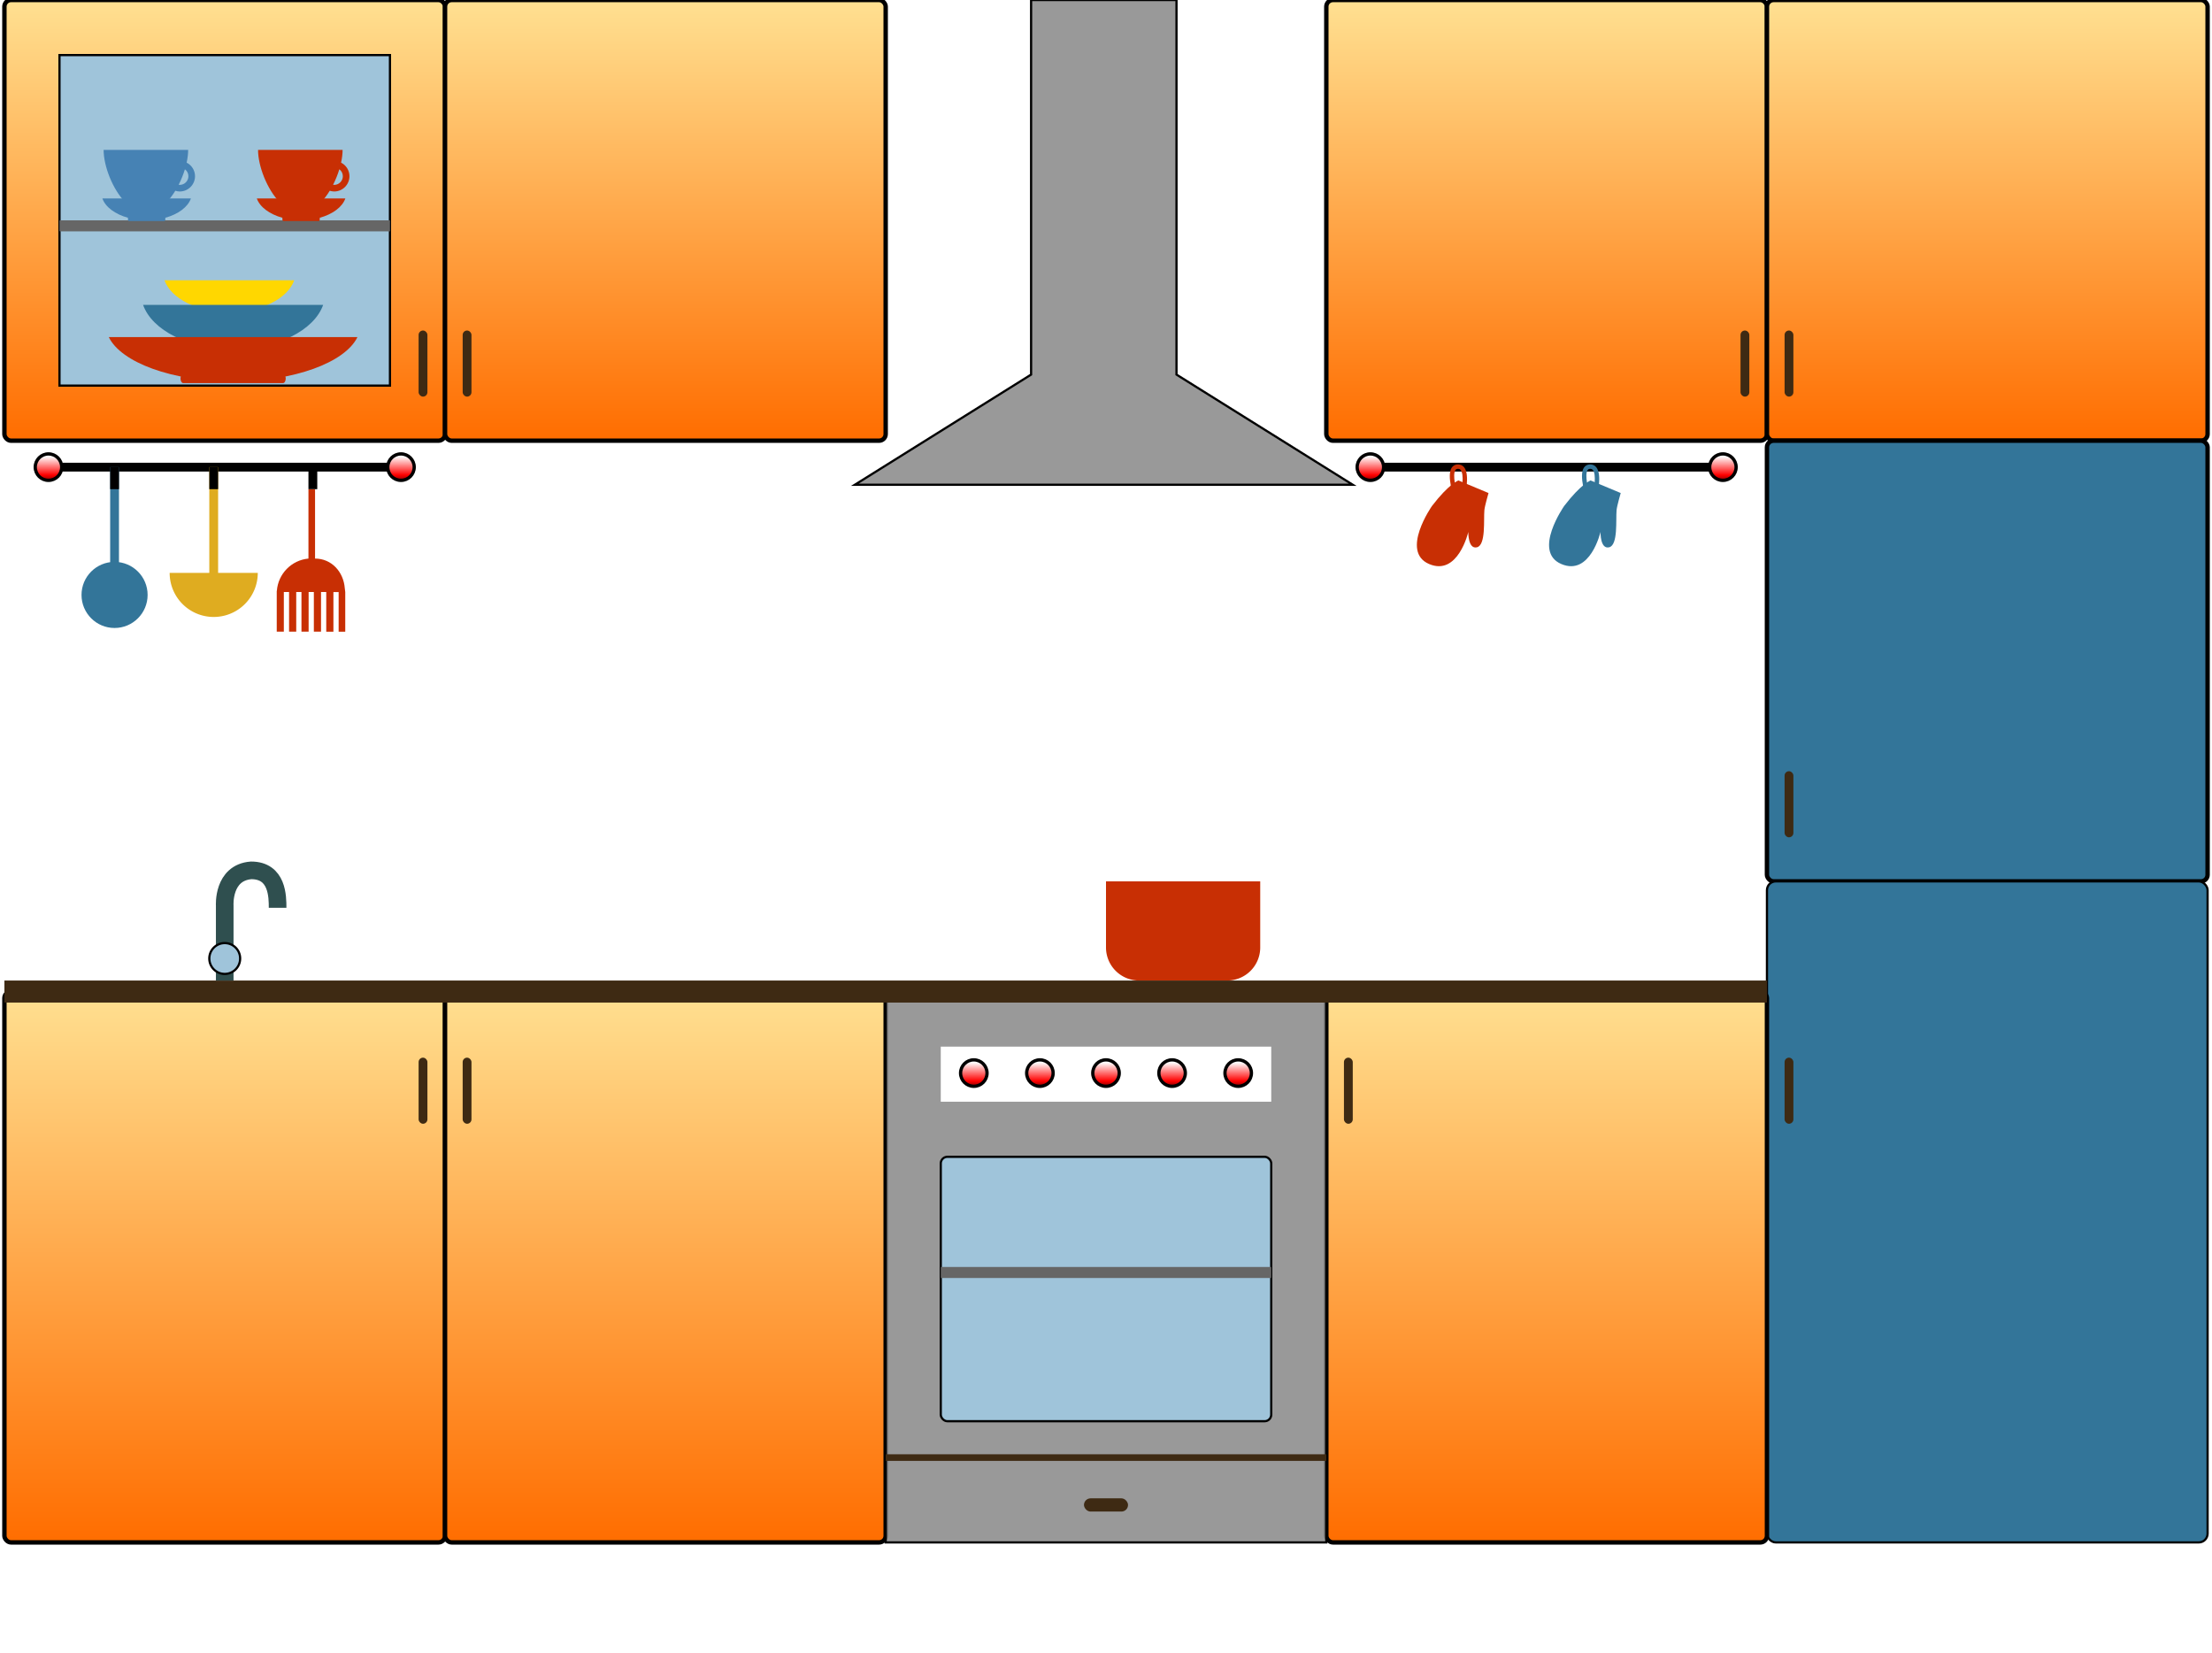 <svg xmlns="http://www.w3.org/2000/svg" xmlns:xlink="http://www.w3.org/1999/xlink" viewBox="-2 0 1004 750">
<title>Kitchen</title>
<desc>bla</desc>
<defs>
    <linearGradient	id="grad1" x1="0%" y1="0%" x2="0%" y2="100%">
			<stop offset="10%" stop-color="white" />
			<stop offset="80%" stop-color="red" /> 
			<stop offset="100%" stop-color="darkred" /> 			
</linearGradient>
<linearGradient	id="grad2" x1="0%" y1="0%" x2="0%" y2="100%">
			<stop offset="5%" stop-color="white" />
			<stop offset="10%" stop-color="#ffeebb" />
			<stop offset="100%" stop-color="#ffd282" /> 
</linearGradient>
<linearGradient id="grad3" x1="0%" y1="0%" x2="0%" y2="100%" >
		<stop stop-color="#ffe091" offset="0"/>
		<stop stop-color="#ff6d00" offset="1"/>
</linearGradient>	
<linearGradient id="grad4" >
		<stop id="stop406" stop-color="#ffe091" offset="0"/>
		<stop id="stop408" stop-color="#ff6d00" offset="0.798"/>
		<stop id="stop410" stop-color="#cf3f00" offset="1"/>
	</linearGradient>	
<linearGradient x1="0%" y1="0%" x2="0%" y2="100%" id="gradVertical" xlink:href="#grad4" />
<linearGradient x1="0%" y1="0%" x2="100%" y2="0" id="gradHorizontal" xlink:href="#grad4" />
</defs>	
<style type="text/css">
.cooker {fill: grey; fill-opacity:0.8;stroke:black; stroke-width:1;
}
.frame2 {fill: grey; stroke:black; stroke-width:0;
}
#top-window, #window {
	fill:#9fc4da;
	stroke: black;
	stroke-width: 1;
}
</style>
	
<rect id="cupboard" x="0" y="0" style="fill:url(#grad3); stroke:black;stroke-width:2" width="200" height="200" rx="3" />	
<rect id="handle" x="188" y="150" fill="#3E2A13" width="4" height="30" rx="2"/>
<use xlink:href="#cupboard" transform="translate(200,0)" x="0" y="0" width="256" height="256" />
<use xlink:href="#handle" transform="translate(20,0)"  />
<path class="cooker" d="m466,0 v170 l-80,50 h226 l-80-50 v-170 z" />
<use xlink:href="#cupboard" transform="translate(600,0)" x="0" y="0" width="256" height="256" />	
<use xlink:href="#handle" transform="translate(600,0)"  />
<use xlink:href="#cupboard" transform="translate(800,0)" x="0" y="0" width="256" height="256" />
<use xlink:href="#handle" transform="translate(620,0)"  />

<rect id="fridge" x="800" y="200" width="200" height="200" rx="3" style="fill:#337599; stroke:black;stroke-width:2"/>	
<rect id="fridge2" x="800" y="400" width="200" height="300" rx="4" style="fill:#337599; stroke:black;stroke-width:1"/>	
<use xlink:href="#handle" transform="translate(620,200)"  />
<use xlink:href="#handle" transform="translate(620,330)"  />

<rect id="base" x="0" y="450" width="200" height="250" rx="3" style="fill:url(#grad3); stroke:black;stroke-width:2"/>	
<use xlink:href="#handle" transform="translate(0,330)"  />
<use xlink:href="#base" transform="translate(200,0)" x="0" y="0" width="256" height="256" />
<use xlink:href="#handle" transform="translate(20,330)"  />
<use xlink:href="#base" transform="translate(600,0)" x="0" y="0" width="256" height="256" />
<use xlink:href="#handle" transform="translate(420,330)"  />


<g id="stove">
	<rect x="400" y="450" class="cooker" width="200" height="250"/>

	<rect id="panel" x="425" y="475" fill="#FFFFFF" width="150" height="25"/>
	<use xlink:href="#button" transform="translate(420,275)"/>	
	<use xlink:href="#button" transform="translate(450,275)"/>
	<use xlink:href="#button" transform="translate(480,275)"/>	
	<use xlink:href="#button" transform="translate(510,275)"/>	
	<use xlink:href="#button" transform="translate(540,275)"/>			
	<rect id="window" x="425" y="525" width="150" height="120" rx="3" />
	<rect x="425" y="575" fill="#666" width="150" height="5"/>
	<rect x="400" y="660" fill="#3E2A13" width="200" height="3"/>
	<rect x="490" y="680" fill="#3E2A13" width="20" height="6" rx="3"/>
	
	<path id="pot" fill="#c82f04" d="M490,400 h80 v30 a15,15 0,0,1 -15,15 h-40 a15,15 0,0,1 -15,-15 v-30"/>	
</g>
<rect id="countertop" x="0" y="445" fill="#3E2A13" width="800" height="10"/>


<g id="faucet">
	<path fill="none" stroke="darkslategrey" stroke-width="8" stroke-miterlimit="10" d="M100,445v-34c0,0-1-15,12-16c12,0,12,12,12,17"/>
	<circle style="fill:#9fc4da; stroke:black;stroke-width:1" cx="100" cy="435" r="7"/>
<g>

<g id="hangers">
	<rect id="handle" x="20" y="210" fill="black" width="160" height="4" rx="2"/>
	<circle id="button" style="fill:url(#grad1);stroke:black;stroke-width:1.5" cx="20" cy="212" r="6"  />
	<use xlink:href="#button" transform="translate(160,0)"/>
</g>
<g id="spoon">
	<circle fill="#337599" cx="50" cy="270" r="15"/>
	<rect x="48" y="212" fill="#337599" width="4" height="50"/>
	<rect x="48" y="212" fill="black" width="4" height="10"/>
</g>
<g id="ladle">
	<path fill="#dfac20" d="m75,260 a20,20 0 0 0 40,0 z" />
	<rect x="93" y="212" fill="#dfac20" width="4" height="50"/>
	<rect x="93" y="212" fill="black" width="4" height="10"/>
</g>
<g id="spatula">
	<path fill="#c82f04" transform="translate(0,0) scale(1.5)" d="M103,178 c-0.38-5-4-9-9-9v-21h-2v21
						c-5.12,0.478-9.174,4.6-9.554,9.749h-0.04v12.364h2.146v-12h1.583v12h2.167v-12h1.583v12h2.167v-12h1.583
						v12h2.167v-12h1.583v12.011h2.167v-12h1.583v12h2v-12h0z"/>
	<rect x="138" y="212" fill="black" width="4" height="10"/>
</g>
<use xlink:href="#hangers" transform="translate(600,0)"  />			

<g id="top2">
	<rect id="top-window" x="25" y="25"  width="150" height="150"/>
	<rect id="shelf" x="25" y="100" fill="#666" width="150" height="5"/>
	<g id="plates" transform="translate(-260,-160) scale(1.5)">			
		<path fill="gold" d="M221.781,191.472c1.943,5.523,9.989,9.665,19.624,9.665c9.634,0,17.679-4.141,19.623-9.665H221.781z"/>
		<path fill="#337599" d="M215.299,198.914c2.698,7.667,13.866,13.417,27.241,13.417c13.374,0,24.542-5.749,27.24-13.417 H215.299z"/>
		<path fill="#c82f04" d="M204.924,208.664c3.725,7.667,19.147,13.417,37.616,13.417c18.468,0,33.89-5.749,37.615-13.417 H204.924z"/>
		<path fill="#c82f04" d="M258.459,221.184c0-0.771-0.372-1.396-0.832-1.396h-30.174c-0.459,0-0.832,0.625-0.832,1.396l0,0
								c0,0.771,0.373,1.396,0.832,1.396h30.174C258.087,222.58,258.459,221.955,258.459,221.184L258.459,221.184z"/>
	</g>	
	<g id="cups" transform="translate(-260,-305) scale(1.5)">			
						<path fill="steelBlue" d="M228.476,252.54c0.298-1.368,0.459-2.68,0.459-3.856h-25.581c0,4.824,2.673,11.91,6.616,15.92h-0.354
							c-0.471,0-0.853,0.382-0.853,0.852c0,0.472,0.382,0.854,0.853,0.854h13.057c0.472,0,0.854-0.382,0.854-0.854
							c0-0.47-0.382-0.852-0.854-0.852h-0.354c1-1.016,1.916-2.231,2.729-3.556c0.426,0.13,0.87,0.221,1.338,0.221
							c2.551,0,4.626-2.075,4.626-4.626C231.012,254.848,229.974,253.306,228.476,252.54z M226.386,259.269
							c-0.111,0-0.218-0.02-0.325-0.033c0.773-1.516,1.411-3.114,1.889-4.689c0.641,0.479,1.062,1.237,1.062,2.096
							C229.012,258.09,227.833,259.269,226.386,259.269z"/>
						<path fill="steelBlue" d="M229.771,263.371h-26.792c0.921,2.618,3.853,4.778,7.76,5.856c-0.02,0.092-0.033,0.192-0.033,0.301
							c0,0.379,0.133,0.687,0.296,0.687h10.747c0.164,0,0.295-0.307,0.295-0.687c0-0.109-0.013-0.209-0.033-0.301
							C225.917,268.149,228.85,265.989,229.771,263.371z"/>
						<path fill="#c82f04" d="M275.206,252.54c0.298-1.368,0.459-2.68,0.459-3.856h-25.581c0,4.824,2.673,11.91,6.616,15.92h-0.354
							c-0.471,0-0.853,0.382-0.853,0.852c0,0.472,0.382,0.854,0.853,0.854h13.057c0.472,0,0.854-0.382,0.854-0.854
							c0-0.47-0.382-0.852-0.854-0.852h-0.354c1-1.016,1.916-2.231,2.729-3.556c0.426,0.13,0.87,0.221,1.338,0.221
							c2.551,0,4.626-2.075,4.626-4.626C277.742,254.848,276.704,253.306,275.206,252.54z M273.116,259.269
							c-0.111,0-0.218-0.02-0.325-0.033c0.773-1.516,1.411-3.114,1.889-4.689c0.641,0.479,1.062,1.237,1.062,2.096
							C275.742,258.09,274.564,259.269,273.116,259.269z"/>
						<path fill="#c82f04" d="M276.501,263.371h-26.792c0.921,2.618,3.853,4.778,7.76,5.856c-0.02,0.092-0.033,0.192-0.033,0.301
							c0,0.379,0.133,0.687,0.296,0.687h10.747c0.164,0,0.295-0.307,0.295-0.687c0-0.109-0.013-0.209-0.033-0.301
							C272.648,268.149,275.58,265.989,276.501,263.371z"/>
		</g>					
</g>
		
			<g id="glove" transform="translate(0,-90)">
				<path  fill="#c82f04" d="M647.959,319.627c0,0-14.499,20.661-1.333,26.331s17.828-14.559,17.828-14.559s-0.204,7.976,3.921,6.976
					s2.967-12.592,3.375-16.875c0.189-1.984,1.875-7.75,1.875-7.75l-13.667-5.708C659.958,308.042,655.708,309.513,647.959,319.627z
					"/>
				<path fill="#c82f04" d="M658.182,316.553c-0.38-1.077-3.644-10.631-1.288-14.269c0.578-0.892,1.45-1.41,2.524-1.498
					c1.263-0.102,2.326,0.319,3.085,1.223c2.871,3.425,0.383,13.29,0.089,14.403l-1.934-0.509
					c1.005-3.821,1.978-10.623,0.312-12.609c-0.341-0.407-0.775-0.563-1.388-0.515c-0.457,0.038-0.769,0.22-1.01,0.592
					c-1.377,2.125,0.187,8.805,1.496,12.516L658.182,316.553z"/>
			</g>
			<g id="glove2" fill="#337599" transform="translate(60,-90)">
				<path   d="M647.959,319.627c0,0-14.499,20.661-1.333,26.331s17.828-14.559,17.828-14.559s-0.204,7.976,3.921,6.976
					s2.967-12.592,3.375-16.875c0.189-1.984,1.875-7.75,1.875-7.75l-13.667-5.708C659.958,308.042,655.708,309.513,647.959,319.627z
					"/>
				<path d="M658.182,316.553c-0.38-1.077-3.644-10.631-1.288-14.269c0.578-0.892,1.45-1.41,2.524-1.498
					c1.263-0.102,2.326,0.319,3.085,1.223c2.871,3.425,0.383,13.29,0.089,14.403l-1.934-0.509
					c1.005-3.821,1.978-10.623,0.312-12.609c-0.341-0.407-0.775-0.563-1.388-0.515c-0.457,0.038-0.769,0.22-1.01,0.592
					c-1.377,2.125,0.187,8.805,1.496,12.516L658.182,316.553z"/>
			</g>		
</g></g>



</svg>
